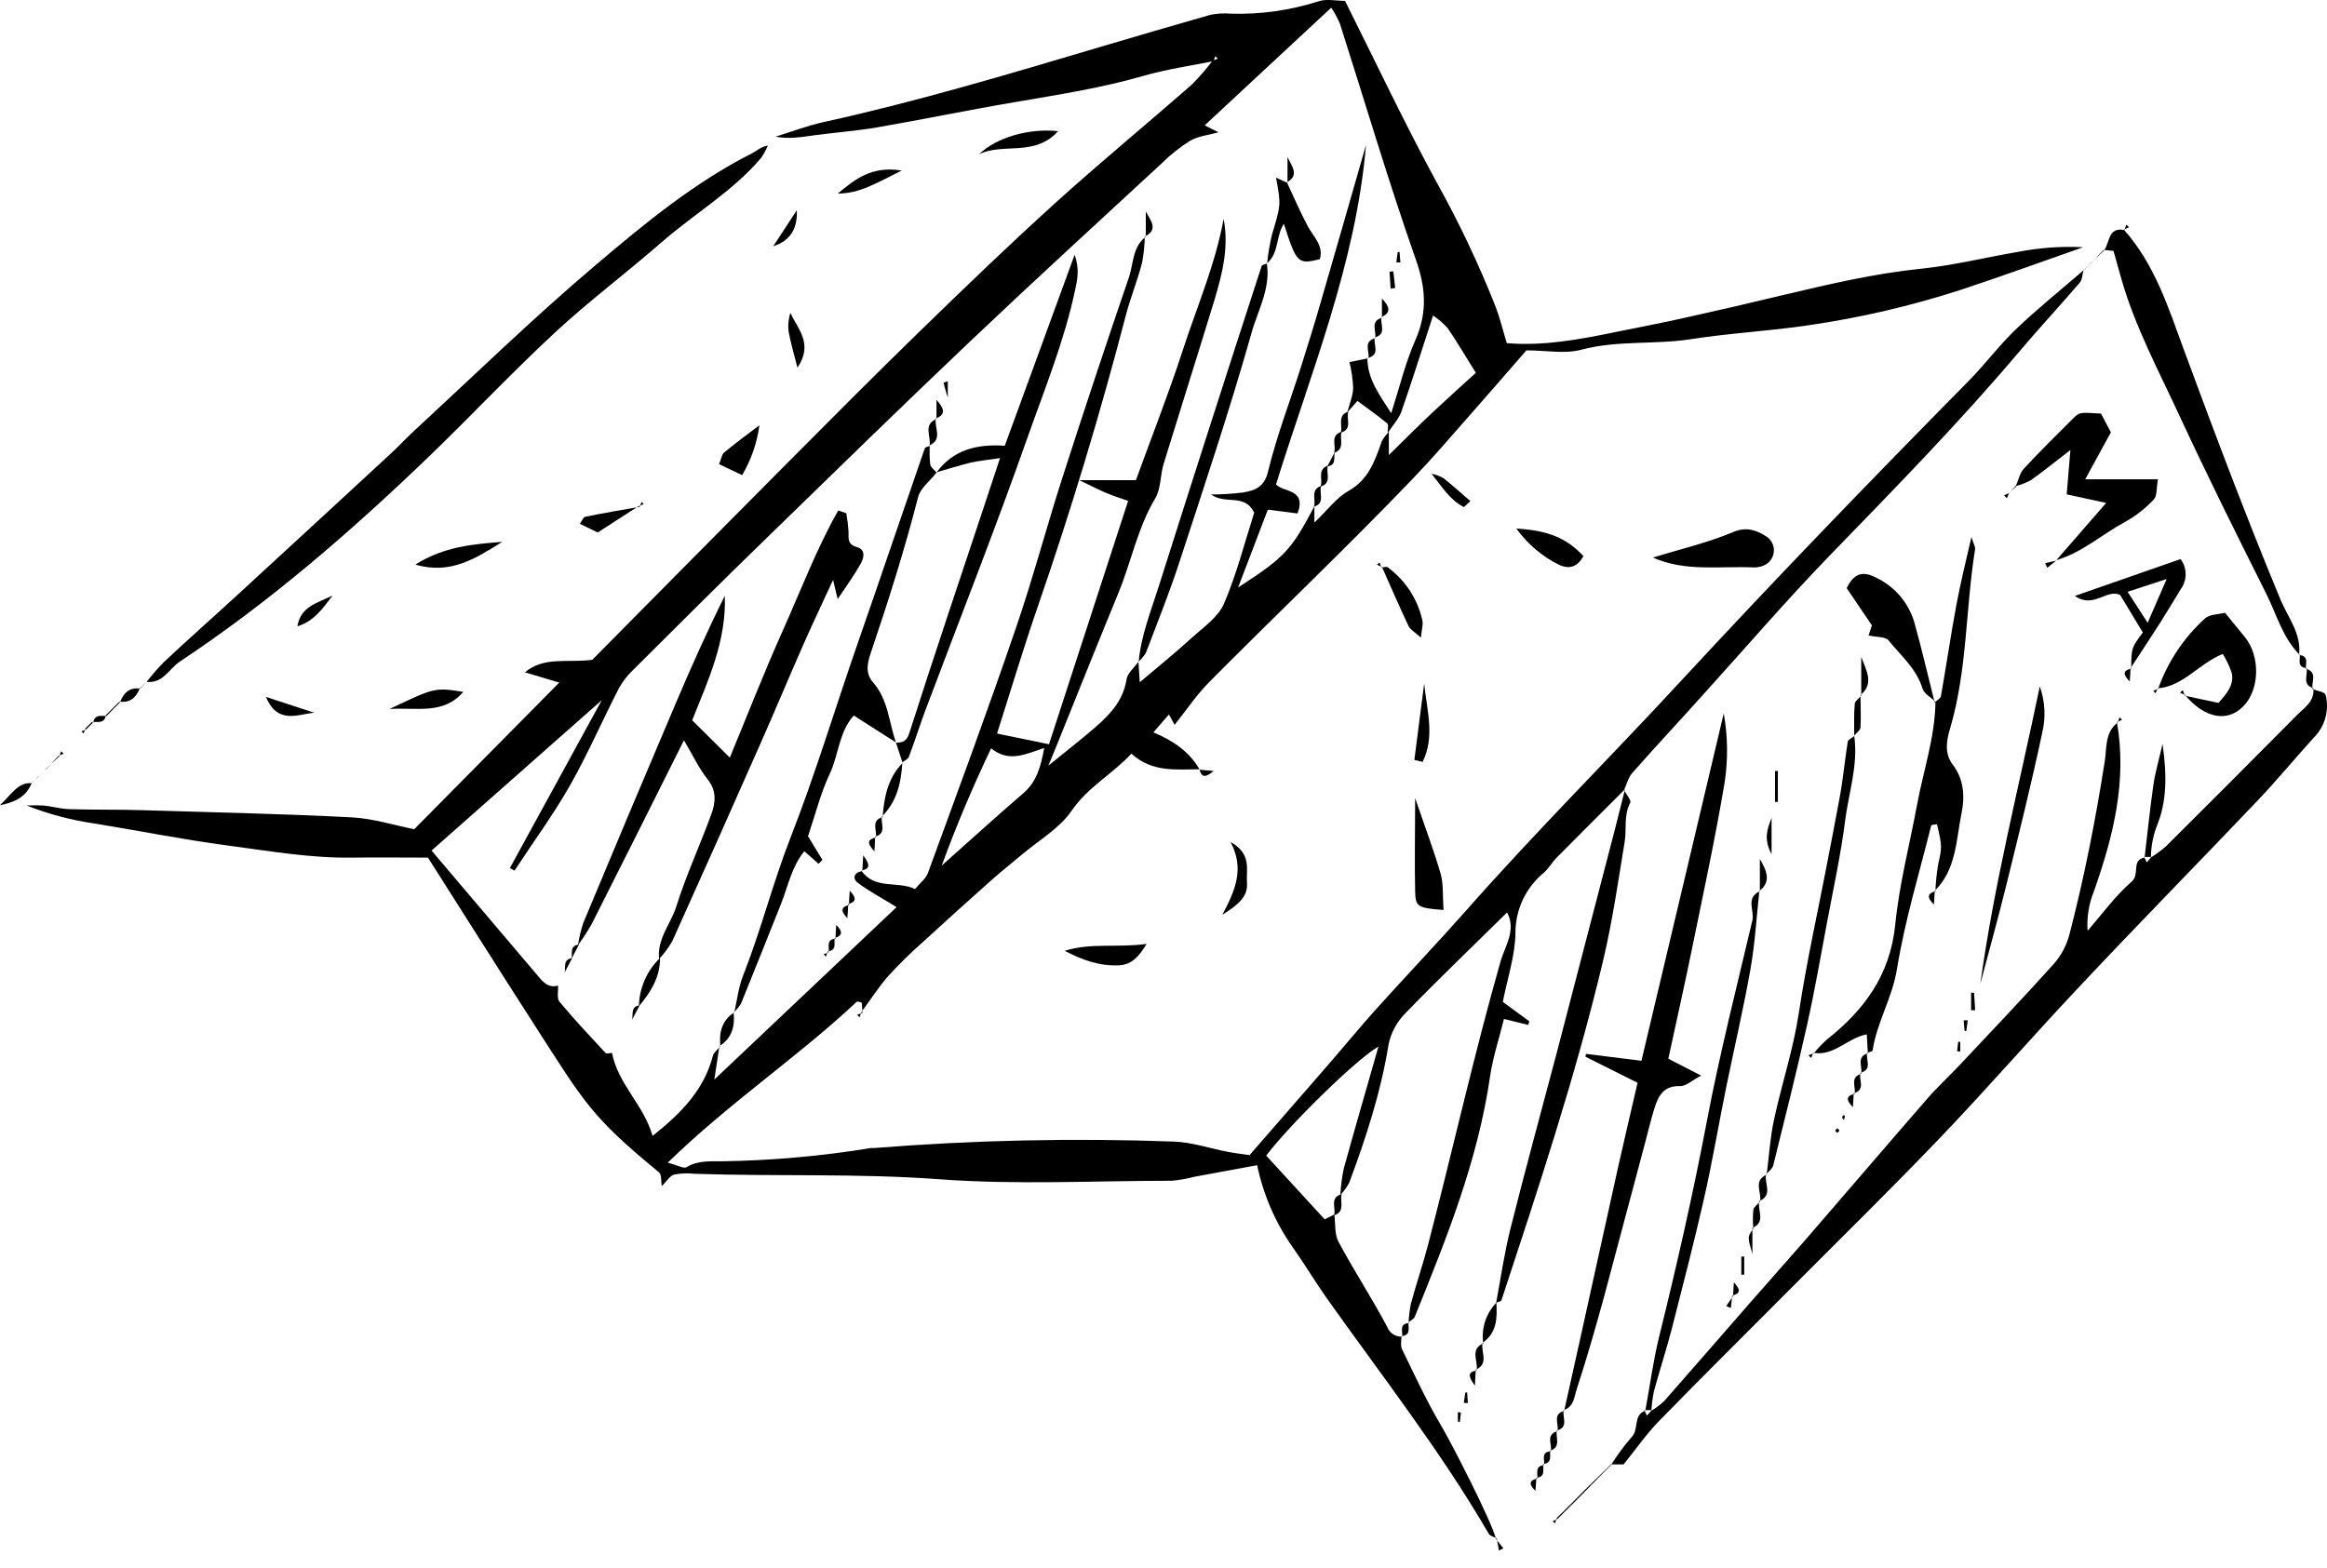 <?xml version="1.0" encoding="UTF-8"?> <svg xmlns="http://www.w3.org/2000/svg" width="92" height="62" viewBox="0 0 92 62" fill="none"> <path d="M55.408 52.837C55.408 53.019 55.361 53.216 55.432 53.358C55.922 54.365 56.391 55.387 56.961 56.35C57.359 57.017 58.934 60.071 59.149 60.865L59.178 60.838C59.069 60.778 58.914 60.747 58.861 60.656C56.961 57.389 54.637 54.416 52.457 51.342C52.003 50.701 51.6 50.022 51.146 49.379C50.442 48.391 49.95 47.267 49.702 46.079L47.219 46.537C46.926 46.615 46.627 46.668 46.324 46.694C43.258 46.694 40.179 46.861 37.129 46.634C33.895 46.395 30.669 46.528 27.442 46.418C27.178 46.387 26.91 46.398 26.649 46.451C26.48 46.501 26.359 46.716 26.164 46.907C26.129 46.714 26.164 46.449 26.053 46.36C23.373 44.156 23.12 43.626 21.147 40.558C19.727 38.354 18.331 36.133 16.92 33.915C15.893 33.915 14.915 33.902 13.947 33.915C12.273 33.942 10.638 33.652 8.984 33.434C7.209 33.198 5.461 32.845 3.698 32.56C2.792 32.427 1.905 32.19 1.053 31.855C1.275 31.843 1.498 31.843 1.72 31.855C2.063 31.889 2.402 31.988 2.743 31.999C3.676 32.028 4.609 32.01 5.543 32.037C8.325 32.119 11.11 32.181 13.89 32.322C14.745 32.365 15.591 32.637 16.377 32.792L22.11 26.993L20.752 26.588C21.515 25.947 22.416 26.224 23.417 26.092C25.883 23.6 28.443 21.008 31.013 18.425C32.8 16.629 34.584 14.832 36.4 13.067C38.146 11.368 39.902 9.677 41.707 8.041C43.471 6.444 45.309 4.931 47.099 3.364C47.403 3.062 47.685 2.739 47.943 2.397L48.144 2.319L48.052 2.224L47.969 2.421C47.035 2.603 46.086 2.746 45.174 3.01C43.533 3.482 41.867 3.739 40.194 4.027C38.352 4.337 36.522 4.718 34.681 5.037C33.862 5.177 33.029 5.238 32.205 5.349C31.704 5.416 31.206 5.509 30.66 5.405C31.292 5.21 31.914 4.971 32.557 4.829C36.247 4.018 39.864 2.937 43.482 1.861C44.941 1.429 46.399 1.001 47.857 0.585C48.118 0.533 48.385 0.517 48.65 0.54C49.832 0.577 51.012 0.411 52.138 0.049C52.451 -0.053 52.829 0.035 53.177 0.035C54.382 2.438 55.519 4.855 56.794 7.199C57.685 8.797 58.468 10.452 59.14 12.154C59.307 12.595 59.417 13.066 59.572 13.57C60.997 13.689 62.408 13.434 63.817 13.142C64.753 12.949 65.69 12.777 66.623 12.564C67.937 12.274 69.248 11.97 70.559 11.653C72.338 11.233 74.114 10.816 75.942 10.628C77.234 10.495 78.507 10.178 79.792 9.959C80.636 9.795 81.498 9.733 82.357 9.777C80.736 10.344 79.125 10.934 77.495 11.47C75.55 12.099 73.556 12.563 71.534 12.858C69.97 13.093 68.393 13.171 66.847 13.414C65.412 13.636 63.958 13.45 62.536 13.826C61.872 14.008 61.123 13.855 60.348 13.855C59.608 14.704 58.859 15.57 58.102 16.429C57.373 17.256 56.655 18.095 55.893 18.892C53.261 21.642 50.497 24.262 47.816 26.964C47.301 27.483 46.889 28.103 46.439 28.665L46.215 28.253L45.6 28.963C46.361 29.279 47.008 29.709 47.423 30.422C46.512 30.422 45.562 30.559 44.731 29.804C43.967 30.624 43.007 31.124 42.361 32.07C41.885 32.764 41.071 33.229 40.403 33.794C40.002 34.135 39.587 34.458 39.195 34.808C38.272 35.628 37.356 36.455 36.447 37.289C35.982 37.7 35.539 38.137 35.12 38.596C34.734 39.037 34.413 39.539 34.063 40.013L34.099 40.049L34.072 39.652C34.003 39.637 33.903 39.588 33.873 39.615C31.54 41.803 28.849 43.595 26.399 45.979C26.786 46.078 27.026 46.222 27.138 46.161C27.588 45.884 28.067 45.928 28.549 45.924C30.523 45.894 32.492 45.718 34.44 45.399C34.484 45.399 34.53 45.399 34.575 45.399C38.506 45.086 42.451 45 46.392 45.144C47.121 45.166 47.837 45.418 48.563 45.554C48.818 45.604 49.079 45.633 49.403 45.68C50.437 44.492 51.48 43.297 52.517 42.1C53.151 41.371 53.767 40.616 54.416 39.896C55.601 38.58 56.825 37.298 57.997 35.971C60.731 32.872 63.648 29.972 66.439 26.949C70.165 22.92 73.975 18.976 77.827 15.071C78.478 14.413 79.034 13.658 79.701 13.02C80.554 12.205 81.478 11.463 82.372 10.69C82.326 10.854 82.326 11.055 82.226 11.175C81.449 12.086 80.638 12.954 79.867 13.866C77.497 16.673 74.93 19.298 72.373 21.934C70.621 23.741 68.98 25.655 67.29 27.52C66.379 28.535 65.44 29.54 64.534 30.568C64.374 30.75 64.311 31.02 64.204 31.25L64.242 31.213C63.343 32.112 62.443 33.007 61.55 33.911C61.367 34.093 61.234 34.338 61.039 34.511C60.684 34.801 60.399 35.168 60.204 35.584C60.01 35.999 59.91 36.453 59.914 36.912C59.898 37.805 59.597 38.691 59.415 39.622L60.461 40.388C60.449 40.437 60.434 40.485 60.421 40.532L59.461 40.295C59.278 41.044 59.027 41.786 58.914 42.547C58.434 45.886 57.189 48.981 55.933 52.075C55.895 52.17 55.751 52.228 55.671 52.303L55.689 52.321C55.7 52.062 55.731 51.804 55.782 51.55C55.997 50.761 56.263 49.984 56.469 49.191C57.437 45.469 58.272 41.717 59.329 38.009C59.492 37.437 59.962 36.782 59.583 36.084C58.214 37.433 56.87 38.722 55.572 40.06C55.236 40.395 55.002 40.821 54.901 41.285C54.599 43.181 54.008 44.987 53.341 46.776C53.246 46.951 53.128 47.114 52.991 47.259C53.01 46.911 53.054 46.565 53.124 46.223C53.567 44.617 54.035 43.019 54.498 41.389C53.682 41.839 51.011 44.441 50.061 45.7L52.373 48.221L52.752 48.028C52.805 48.393 52.752 48.825 52.934 49.136C53.541 50.269 54.249 51.348 54.849 52.482C54.893 52.597 54.973 52.696 55.077 52.763C55.18 52.831 55.303 52.864 55.426 52.857L55.408 52.837ZM54.861 17.107C54.861 16.979 54.907 16.79 54.843 16.742C54.453 16.42 54.037 16.13 53.667 15.855C53.512 16.037 53.388 16.168 53.266 16.308C53.348 15.984 53.49 15.663 53.499 15.337C53.483 14.994 53.433 14.653 53.352 14.32L54.081 14.17L54.061 14.152C54.061 14.996 54.537 15.61 55.003 16.34C55.333 15.317 55.565 14.334 55.961 13.443C56.444 12.34 56.369 11.355 55.961 10.22C54.885 7.155 53.966 4.034 52.976 0.939C52.881 0.717 52.766 0.504 52.632 0.303L47.628 4.957L48.175 5.232C47.777 5.343 47.374 5.382 47.055 5.564C46.647 5.822 46.268 6.123 45.925 6.463C43.402 8.796 40.868 11.115 38.378 13.479C35.709 16.011 33.075 18.584 30.441 21.148C28.618 22.915 26.831 24.701 25.036 26.488C24.811 26.701 24.619 26.947 24.469 27.217C23.812 28.493 23.24 29.822 22.529 31.071C21.869 32.23 21.071 33.315 20.341 34.431L20.159 34.327C21.33 32.19 22.498 30.054 23.792 27.688L17.062 33.636L21.282 38.611C21.486 38.853 21.696 39.083 22.064 38.975C22.077 39.192 22.006 39.478 22.119 39.613C22.699 40.312 23.324 40.975 23.942 41.641C23.982 41.682 24.11 41.641 24.197 41.641C24.436 42.882 25.459 43.7 25.799 44.922C26.948 44.01 27.839 43.086 28.184 41.754C28.219 41.619 28.366 41.515 28.466 41.389L28.443 41.367C28.381 41.779 28.319 42.193 28.242 42.692L35.447 35.873C34.838 35.497 34.338 35.235 33.895 34.897C33.713 34.759 33.746 34.498 34.078 34.453L34.054 34.429C34.584 35.196 35.487 34.824 36.176 35.158C36.358 34.934 36.602 34.755 36.688 34.52C37.864 31.299 39.058 28.081 40.164 24.838C40.841 22.871 41.369 20.855 42.008 18.875C42.858 16.231 43.734 13.594 44.634 10.965C44.817 10.418 44.771 9.777 45.287 9.37L45.26 9.345C45.254 9.694 45.219 10.041 45.154 10.384C44.972 11.093 44.691 11.78 44.505 12.491C43.499 16.358 42.344 20.18 41.041 23.956C40.463 25.622 39.96 27.314 39.419 29.009L41.473 29.432L44.602 19.807C44.37 19.725 44.042 19.625 43.723 19.488C43.457 19.38 43.2 19.242 42.671 18.988H44.91C45.531 17.276 46.199 15.581 46.762 13.851C47.325 12.121 48.049 10.457 48.377 8.656C48.594 9.775 48.324 10.829 48.012 11.871C47.352 14.03 46.671 16.179 46.007 18.337C45.868 18.79 45.903 19.324 45.672 19.71C44.972 20.884 44.725 22.22 44.213 23.46C43.4 25.431 42.613 27.412 41.814 29.388C41.723 29.613 41.632 29.835 41.45 30.276C42.219 29.649 42.802 29.201 43.355 28.716C43.907 28.231 44.416 27.678 44.538 26.869C44.576 26.617 44.846 26.401 45.01 26.169C45.026 26.424 45.043 26.681 45.061 26.98C45.79 26.368 46.465 25.817 47.112 25.228C47.571 24.811 48.153 24.413 48.388 23.881C48.897 22.694 49.217 21.427 49.587 20.273C49.205 19.495 48.461 19.973 47.879 19.555C48.306 19.554 48.732 19.528 49.155 19.475C49.62 19.389 49.983 19.271 50.136 18.638C50.471 17.251 50.991 15.904 51.425 14.544C51.7 13.676 51.972 12.805 52.222 11.93C52.821 9.864 53.416 7.798 54.006 5.732C53.611 10.411 51.831 14.717 50.448 19.156C50.719 19.475 51.669 19.318 51.299 20.305L50.125 20.155L48.949 23.234C50.801 22.031 51.046 21.765 51.965 20.022V20.667C52.489 20.166 52.838 19.681 53.31 19.417C54.116 18.965 54.358 18.217 54.632 17.448C54.705 17.313 54.799 17.191 54.909 17.083V17.995C55.59 17.326 56.15 16.764 56.732 16.221C57.313 15.678 57.871 15.178 58.349 14.744C57.929 14.074 57.601 13.51 57.233 12.973C57.062 12.784 56.868 12.618 56.657 12.477C56.218 13.82 55.831 15.06 55.403 16.285C55.291 16.58 55.053 16.835 54.874 17.111L54.861 17.107ZM39.184 29.594C38.478 31.076 37.846 32.557 37.231 34.23C38.405 33.185 39.419 32.263 40.454 31.372C40.983 30.918 41.142 30.345 41.284 29.58C40.525 29.826 39.9 30.167 39.184 29.594Z" fill="black"></path> <path d="M83.694 28.552C84.103 30.883 83.549 33.082 82.783 35.253C82.583 35.746 82.498 36.279 82.535 36.81C83.107 36.151 83.629 35.428 84.278 34.864C84.617 34.573 84.245 34.006 84.793 33.915L84.768 33.889L84.877 34.104L85.06 33.884L85.025 33.918C85.24 33.785 85.443 33.634 85.634 33.468C87.365 31.747 89.088 30.02 90.806 28.285C91.103 27.985 91.519 27.738 91.46 27.215L91.425 27.25C91.608 27.323 91.918 27.365 91.945 27.478C92.021 27.777 92.018 28.092 91.935 28.389C91.852 28.687 91.693 28.958 91.473 29.175C90.733 29.992 90.031 30.843 89.273 31.642C86.925 34.11 84.533 36.544 82.205 39.023C80.36 40.98 78.595 43.015 76.736 44.96C74.805 46.98 72.808 48.934 70.837 50.916C69.085 52.677 67.32 54.425 65.585 56.202C65.102 56.698 64.704 57.274 64.189 57.912H63.684L63.698 57.925C63.94 57.54 64.21 57.175 64.508 56.831C64.808 56.529 64.555 55.976 65.038 55.792L65.007 55.763C65.042 55.836 65.078 55.907 65.113 55.98L65.311 55.761L65.277 55.796C65.461 55.687 65.632 55.558 65.789 55.413C66.925 54.124 68.05 52.822 69.18 51.53C69.909 50.699 70.638 49.878 71.367 49.044C72.981 47.179 74.583 45.303 76.202 43.442C76.608 42.973 77.07 42.552 77.496 42.098C78.738 40.776 79.99 39.464 81.202 38.115C81.489 37.787 81.697 37.398 81.811 36.977C82.402 34.706 82.854 32.407 83.217 30.085C83.293 29.591 83.217 28.962 83.718 28.577L83.694 28.552Z" fill="black"></path> <path d="M5.797 26.965C6.007 26.695 6.232 26.436 6.471 26.191C7.441 25.279 8.431 24.406 9.406 23.509C11.423 21.655 13.437 19.798 15.45 17.938C15.776 17.637 16.077 17.309 16.403 17.008C18.773 14.821 21.092 12.562 23.553 10.479C25.487 8.838 27.456 7.212 29.751 6.052C29.933 5.961 30.075 5.801 30.36 5.757C30.284 5.933 30.191 6.101 30.081 6.258C28.952 7.58 27.443 8.457 26.148 9.587C24.758 10.801 23.274 11.911 21.923 13.167C20.198 14.768 18.587 16.491 16.89 18.12C13.838 21.052 10.644 23.819 7.109 26.163C6.688 26.444 6.44 27.038 5.801 26.964L5.797 26.965Z" fill="black"></path> <path d="M61.841 55.792C62.058 54.82 62.275 53.848 62.49 52.875C62.986 50.63 63.482 48.381 63.979 46.13C64.223 45.037 64.484 43.943 64.743 42.82L62.681 41.788L62.709 41.677L64.896 41.949C65.99 37.356 67.051 32.848 68.15 28.211C68.311 29.109 68.323 30.028 68.187 30.931C67.822 33.118 67.352 35.278 66.91 37.446C66.615 38.892 66.291 40.33 65.959 41.868L67.257 42.537C66.892 42.72 66.655 42.959 66.424 42.951C65.788 42.929 65.571 43.316 65.418 43.803C65.275 44.256 65.166 44.714 65.044 45.181C64.497 47.233 63.95 49.288 63.403 51.337C63.071 52.547 62.723 53.752 62.335 54.944C62.24 55.234 62.225 55.635 61.826 55.759L61.841 55.792Z" fill="black"></path> <path d="M71.713 41.65C71.868 41.459 72.038 41.281 72.22 41.115C73.709 39.943 74.734 38.547 74.931 36.558C75.089 34.97 75.498 33.408 75.791 31.835C76.043 30.473 76.504 29.151 76.52 27.748L76.488 27.78C76.573 27.697 76.721 27.622 76.737 27.525C76.949 26.324 77.126 25.117 77.348 23.919C77.505 23.074 77.713 22.237 77.942 21.236C78.026 21.509 78.103 21.628 78.086 21.73C77.705 24.089 77.784 26.512 77.089 28.84C76.965 29.257 76.858 29.793 77.208 30.245C77.645 30.81 77.685 31.509 77.554 32.145C77.335 33.211 77.352 34.378 76.491 35.229L76.517 35.253C76.531 34.905 76.566 34.558 76.621 34.214C76.778 33.495 76.792 33.499 76.581 32.595C76.502 32.611 76.36 32.613 76.351 32.648C75.879 34.536 75.31 36.407 74.998 38.321C74.816 39.458 74.203 40.428 74.034 41.544C74.034 41.584 73.895 41.604 73.822 41.633L73.848 41.657L73.804 40.904C73.035 41.048 72.514 41.779 71.69 41.633L71.713 41.65Z" fill="black"></path> <path d="M83.187 9.897C83.421 9.598 83.328 8.973 83.986 9.097L83.967 9.081C85.187 10.444 85.728 12.163 86.337 13.82C87.562 17.142 88.809 20.452 90.165 23.721C90.457 24.421 90.999 25.066 90.895 25.908L90.913 25.89C90.231 25.201 90.001 24.268 89.577 23.436C88.408 21.105 87.247 18.771 86.151 16.405C85.335 14.641 84.41 12.918 83.871 11.033C83.765 10.668 83.663 10.293 83.559 9.921L83.156 9.881L83.187 9.897Z" fill="black"></path> <path d="M64.213 31.251C64.3 31.421 64.504 31.651 64.453 31.745C64.187 32.245 64.317 32.777 64.233 33.286C63.974 34.868 63.744 36.459 63.372 38.025C62.291 42.563 60.82 46.989 59.362 51.417C59.346 51.47 59.225 51.486 59.152 51.519C59.334 50.54 59.477 49.547 59.719 48.582C60.299 46.269 60.93 43.97 61.542 41.655C62.309 38.72 63.073 35.783 63.835 32.844C63.976 32.298 64.111 31.751 64.249 31.204L64.213 31.251Z" fill="black"></path> <path d="M79.698 19.218C79.802 18.986 79.853 18.707 80.017 18.531C80.65 17.849 81.312 17.194 81.973 16.538C82.219 16.294 82.23 16.305 83.067 16.356C83.186 16.58 83.306 16.81 83.455 17.098C83.14 17.677 82.812 18.276 82.44 18.955H85.317C85.253 19.302 85.287 19.612 85.151 19.754C84.821 20.105 84.439 20.403 84.019 20.638C83.107 21.127 82.322 21.852 81.302 22.149L83.269 19.889L81.709 19.55C81.758 18.955 81.798 18.456 81.855 17.796C81.237 18.272 80.776 18.645 80.294 18.988C80.109 19.089 79.913 19.166 79.709 19.22L79.698 19.218Z" fill="black"></path> <path d="M69.558 35.227C69.445 36.265 69.386 37.313 69.204 38.339C68.925 39.914 68.557 41.475 68.238 43.042C67.944 44.486 67.7 45.943 67.374 47.379C66.982 49.107 66.537 50.825 66.098 52.54C65.882 53.375 65.613 54.195 65.388 55.026C65.337 55.282 65.303 55.54 65.286 55.8L65.321 55.765H65.017L65.048 55.794C65.23 54.817 65.358 53.829 65.594 52.866C66.293 50.048 66.934 47.215 67.478 44.364C67.984 41.69 68.659 39.048 69.282 36.396C69.372 36.013 69.002 35.501 69.579 35.245L69.558 35.227Z" fill="black"></path> <path d="M86.369 27.511L87.707 27.797C88.052 27.416 88.338 27.068 88.232 26.606C88.143 26.345 88.024 26.094 87.879 25.859C86.905 26.262 86.318 27.144 85.303 27.221L85.323 27.243C85.699 26.181 86.33 25.229 87.162 24.47C87.344 24.288 87.709 24.3 87.966 24.233C88.269 24.598 88.513 24.895 88.754 25.194C89.37 25.956 89.341 27.265 88.695 27.928C88.05 28.592 87.146 28.387 86.391 27.491L86.369 27.511Z" fill="black"></path> <path d="M69.847 46.453C69.941 45.724 69.985 44.978 70.14 44.266C70.441 42.871 70.898 41.504 71.112 40.098C71.274 39.021 71.476 37.956 71.688 36.892C72.052 35.107 72.402 33.321 72.734 31.532C72.869 30.803 72.935 30.063 73.053 29.33C73.068 29.246 73.221 29.182 73.308 29.11V29.1C73.474 30.258 73.084 31.361 72.944 32.486C72.774 33.82 72.484 35.138 72.237 36.46C71.98 37.823 71.744 39.194 71.442 40.543C71.028 42.399 70.563 44.244 70.106 46.089C70.073 46.22 69.923 46.322 69.832 46.437L69.847 46.453Z" fill="black"></path> <path d="M76.523 27.749C76.34 27.578 76.07 27.434 76.007 27.228C75.768 26.437 75.148 25.926 74.665 25.323C74.548 25.175 74.211 25.204 73.876 25.13L74.007 24.729L73.01 23.258C73.296 22.681 73.63 22.574 74.127 22.822C74.507 22.994 74.845 23.247 75.116 23.564C75.388 23.881 75.586 24.254 75.697 24.656C75.985 25.691 76.227 26.739 76.49 27.782L76.523 27.749Z" fill="black"></path> <path d="M78.295 38.902C78.831 34.998 79.81 31.164 80.645 27.146C80.856 27.739 80.888 28.38 80.738 28.991C80.318 30.976 79.826 32.945 79.343 34.916C79.015 36.25 78.647 37.573 78.295 38.902Z" fill="black"></path> <path d="M84.258 26.442C84.269 25.615 84.269 25.615 84.719 25.013L83.824 23.531C83.308 23.265 82.765 24.089 82.032 23.567L86.21 22.109C86.337 22.276 86.407 22.479 86.411 22.689C86.415 22.898 86.352 23.104 86.232 23.276C85.964 23.724 85.685 24.173 85.412 24.614C85.024 25.221 84.626 25.823 84.233 26.426L84.258 26.442ZM84.118 23.403L84.909 24.628L85.662 22.897L84.118 23.403Z" fill="black"></path> <path d="M65.347 22.047C66.406 21.723 67.498 21.471 68.515 21.043C69.062 20.813 69.438 20.971 69.828 21.21C69.93 21.275 70.013 21.367 70.067 21.476C70.12 21.585 70.142 21.707 70.129 21.828C70.117 21.949 70.071 22.064 69.997 22.16C69.923 22.256 69.823 22.329 69.709 22.372C69.589 22.42 69.46 22.443 69.33 22.439C67.988 22.379 66.625 22.621 65.347 22.047Z" fill="black"></path> <path d="M57.072 35.986C56.058 35.909 55.961 35.862 55.949 35.256C55.923 34.124 55.949 32.99 55.949 31.561C56.362 32.772 56.702 33.667 56.966 34.586C57.072 34.994 57.033 35.444 57.072 35.986Z" fill="black"></path> <path d="M62.604 21.994C62.376 22.39 62.08 22.541 61.627 22.331C60.961 21.998 60.386 21.507 59.951 20.902C61.224 20.977 61.944 21.285 62.604 21.994Z" fill="black"></path> <path d="M45.333 37.327C45.007 37.863 44.726 38.153 44.228 38.175C43.456 38.208 42.77 37.954 42.094 37.601C43.14 37.271 44.192 37.489 45.333 37.327Z" fill="black"></path> <path d="M16.422 22.326C17.561 21.61 18.71 21.518 19.858 21.429C18.839 22.055 17.837 22.744 16.422 22.326Z" fill="black"></path> <path d="M54.616 22.439C54.704 22.439 54.819 22.397 54.87 22.439C55.566 22.951 56.052 23.699 56.237 24.543C56.27 24.698 56.211 24.871 56.175 25.216C55.931 24.991 55.754 24.898 55.686 24.754C55.322 23.983 54.983 23.199 54.636 22.419L54.616 22.439Z" fill="black"></path> <path d="M41.834 5.188C40.894 6.218 39.665 5.631 38.708 6.1C39.393 5.434 40.69 5.061 41.834 5.188Z" fill="black"></path> <path d="M29.341 18.79L28.429 18.356C28.521 18.137 28.535 17.991 28.612 17.911C29.044 17.546 29.492 17.22 30.024 16.817C29.93 17.514 29.698 18.184 29.341 18.79V18.79Z" fill="black"></path> <path d="M84.789 33.915C84.9 32.963 84.999 32.01 85.133 31.062C85.197 30.601 85.329 30.15 85.498 29.421C85.68 30.697 85.662 31.703 85.279 32.648C85.122 33.055 85.04 33.487 85.037 33.924L85.071 33.889H84.771L84.789 33.915Z" fill="black"></path> <path d="M18.317 27.361C17.529 28.273 16.494 27.968 15.4 28.038C17.194 27.185 17.194 27.185 18.317 27.361Z" fill="black"></path> <path d="M55.918 30.054L56.306 27.029C56.408 28.07 56.744 29.128 56.244 30.129L55.918 30.054Z" fill="black"></path> <path d="M33.122 7.655C33.784 7.108 34.446 6.549 35.651 6.744C34.688 7.218 33.992 7.657 33.122 7.655Z" fill="black"></path> <path d="M25.256 20.009L23.632 21.057L22.925 20.716C23 20.616 23.056 20.45 23.144 20.434C23.857 20.288 24.575 20.169 25.291 20.042L25.256 20.009Z" fill="black"></path> <path d="M48.328 36.175C48.875 35.143 49.192 34.325 48.651 33.299C49.504 33.769 49.26 34.392 49.3 34.914C49.34 35.435 49.001 35.751 48.328 36.175Z" fill="black"></path> <path d="M31.528 14.54C31.38 13.953 31.256 13.549 31.183 13.133C31.146 12.878 31.169 12.619 31.249 12.374C31.537 13.009 32.169 13.59 31.528 14.54Z" fill="black"></path> <path d="M11.758 24.767C11.884 23.969 12.58 23.838 13.15 23.55C12.771 24.047 12.421 24.567 11.758 24.767Z" fill="black"></path> <path d="M57.876 20.053C57.329 19.779 57.006 19.244 56.599 18.735C56.762 18.768 56.919 18.826 57.064 18.906C57.429 19.194 57.779 19.511 58.133 19.818L57.876 20.053Z" fill="black"></path> <path d="M10.514 27.56L12.417 28.183C11.735 28.264 10.966 28.641 10.514 27.56Z" fill="black"></path> <path d="M31.503 8.313C31.537 9.057 31.231 9.525 30.569 9.74L31.503 8.313Z" fill="black"></path> <path d="M59.161 51.512C59.194 52.115 59.188 52.706 58.614 53.102L58.64 53.125C58.599 52.835 58.624 52.539 58.714 52.259C58.805 51.98 58.958 51.725 59.161 51.514V51.512Z" fill="black"></path> <path d="M73.586 27.511V25.974C73.768 26.49 74.12 27.024 73.557 27.485L73.586 27.511Z" fill="black"></path> <path d="M73.308 29.104C73.308 28.685 73.293 28.264 73.328 27.846C73.328 27.728 73.496 27.622 73.585 27.511L73.556 27.485C73.556 27.91 73.582 28.336 73.556 28.761C73.556 28.88 73.39 28.987 73.301 29.098L73.308 29.104Z" fill="black"></path> <path d="M1.256 30.963C1.074 31.401 0.766 31.692 0 31.842C0.512 31.346 0.729 30.93 1.263 30.972L1.256 30.963Z" fill="black"></path> <path d="M70.29 30.489V31.711H70.177V30.489H70.29Z" fill="black"></path> <path d="M70.041 32.343V33.778C69.706 33.162 69.886 32.753 70.041 32.343Z" fill="black"></path> <path d="M69.578 35.247V33.971C69.835 34.414 70.05 34.859 69.556 35.234L69.578 35.247Z" fill="black"></path> <path d="M4.742 27.777C4.886 27.412 5.107 27.175 5.535 27.23L5.524 27.221C5.384 27.585 5.14 27.806 4.717 27.746L4.742 27.777Z" fill="black"></path> <path d="M69.823 46.431C69.739 46.796 70.116 47.261 69.553 47.496L69.584 47.523C69.664 47.158 69.294 46.696 69.847 46.453L69.823 46.431Z" fill="black"></path> <path d="M69.553 47.496C69.469 47.86 69.834 48.322 69.283 48.56L69.318 48.592C69.298 48.344 69.298 48.095 69.318 47.848C69.338 47.729 69.486 47.631 69.577 47.523L69.553 47.496Z" fill="black"></path> <path d="M58.615 53.101C58.535 53.466 58.887 53.925 58.346 54.166L58.378 54.195C58.453 53.831 58.099 53.369 58.641 53.125L58.615 53.101Z" fill="black"></path> <path d="M91.465 27.215C90.999 27.077 91.25 26.696 91.195 26.417L91.166 26.446C91.647 26.585 91.368 26.973 91.43 27.25L91.465 27.215Z" fill="black"></path> <path d="M78.047 39.26C78.06 39.489 78.074 39.719 78.089 39.949H77.929V39.256L78.047 39.26Z" fill="black"></path> <path d="M73.821 41.628C73.749 41.899 74.053 42.298 73.55 42.422L73.584 42.455C73.641 42.176 73.382 41.795 73.847 41.651L73.821 41.628Z" fill="black"></path> <path d="M73.553 42.432C73.482 42.705 73.774 43.099 73.287 43.234L73.322 43.265C73.389 42.991 73.116 42.603 73.588 42.465L73.553 42.432Z" fill="black"></path> <path d="M69.283 48.56V49.589C69.084 48.912 69.084 48.912 69.317 48.592L69.283 48.56Z" fill="black"></path> <path d="M68.959 49.693V50.407H68.844V49.693H68.959Z" fill="black"></path> <path d="M61.821 55.772C61.762 56.049 62.034 56.438 61.551 56.571L61.578 56.594C61.64 56.319 61.365 55.933 61.841 55.792L61.821 55.772Z" fill="black"></path> <path d="M61.313 57.398C61.373 57.121 61.094 56.733 61.578 56.594L61.55 56.571C61.494 56.848 61.733 57.227 61.282 57.371L61.313 57.398Z" fill="black"></path> <path d="M59.148 60.865L59.436 61.23L59.264 61.319L59.177 60.846L59.148 60.865Z" fill="black"></path> <path d="M81.306 22.158L80.941 22.453L80.857 22.271L81.311 22.166L81.306 22.158Z" fill="black"></path> <path d="M91.196 26.417C90.811 26.393 90.945 26.102 90.924 25.888L90.906 25.906C91.291 25.941 91.15 26.233 91.167 26.453L91.196 26.417Z" fill="black"></path> <path d="M84.232 26.419C84.232 26.572 84.214 26.725 84.201 26.951C83.915 26.661 83.937 26.514 84.258 26.442L84.232 26.419Z" fill="black"></path> <path d="M4.183 28.285C4.129 28.626 3.866 28.541 3.649 28.548L3.684 28.581C3.739 28.245 3.992 28.313 4.216 28.315L4.183 28.285Z" fill="black"></path> <path d="M47.418 30.439L47.983 30.488C47.66 30.761 47.505 30.754 47.425 30.429L47.418 30.439Z" fill="black"></path> <path d="M76.493 35.224C76.482 35.382 76.473 35.539 76.459 35.77C76.156 35.472 76.22 35.328 76.519 35.245L76.493 35.224Z" fill="black"></path> <path d="M77.797 40.348C77.779 40.489 77.761 40.629 77.741 40.769C77.718 40.772 77.695 40.772 77.671 40.769C77.657 40.629 77.646 40.49 77.635 40.35L77.797 40.348Z" fill="black"></path> <path d="M77.376 41.57C77.391 41.442 77.407 41.314 77.422 41.187C77.449 41.198 77.502 41.209 77.502 41.221C77.502 41.34 77.502 41.458 77.502 41.586L77.376 41.57Z" fill="black"></path> <path d="M73.287 43.225C73.287 43.387 73.268 43.549 73.256 43.786C72.962 43.483 73.004 43.334 73.321 43.256L73.287 43.225Z" fill="black"></path> <path d="M68.52 51.26C68.52 51.1 68.538 50.939 68.551 50.713C68.835 51.014 68.799 51.162 68.483 51.236L68.52 51.26Z" fill="black"></path> <path d="M68.484 51.227C68.466 51.393 68.448 51.559 68.431 51.725L68.249 51.651L68.511 51.26L68.484 51.227Z" fill="black"></path> <path d="M55.685 52.305C55.674 52.522 55.787 52.803 55.415 52.837L55.439 52.859C55.461 52.648 55.307 52.35 55.703 52.323L55.685 52.305Z" fill="black"></path> <path d="M58.345 54.166L58.311 54.799C58.056 54.443 58.006 54.267 58.378 54.195L58.345 54.166Z" fill="black"></path> <path d="M57.873 55.477C57.893 55.34 57.911 55.203 57.933 55.068C57.957 55.065 57.982 55.065 58.006 55.068C58.017 55.207 58.024 55.347 58.032 55.486L57.873 55.477Z" fill="black"></path> <path d="M57.76 55.86L57.716 56.239C57.689 56.239 57.64 56.221 57.638 56.21C57.638 56.091 57.638 55.971 57.638 55.845L57.76 55.86Z" fill="black"></path> <path d="M61.048 57.927C61.077 57.719 60.915 57.416 61.314 57.393L61.283 57.365C61.27 57.581 61.37 57.854 61.015 57.896L61.048 57.927Z" fill="black"></path> <path d="M60.782 58.474C60.8 58.258 60.676 57.974 61.048 57.939L61.015 57.908C60.995 58.122 61.11 58.403 60.745 58.439L60.782 58.474Z" fill="black"></path> <path d="M60.744 58.432C60.733 58.587 60.72 58.74 60.704 58.959C60.405 58.665 60.494 58.537 60.781 58.466L60.744 58.432Z" fill="black"></path> <path d="M83.986 9.097L84.068 8.885L84.172 8.986L83.968 9.08L83.986 9.097Z" fill="black"></path> <path d="M82.914 10.165L83.188 9.903L83.168 9.885L82.905 10.156L82.914 10.165Z" fill="black"></path> <path d="M82.642 10.42L82.913 10.16H82.904L82.643 10.431L82.642 10.42Z" fill="black"></path> <path d="M82.372 10.684L82.642 10.42C82.552 10.509 82.46 10.602 82.377 10.69L82.372 10.684Z" fill="black"></path> <path d="M79.718 19.236L79.436 19.49H79.447L79.698 19.209L79.718 19.236Z" fill="black"></path> <path d="M79.436 19.49L79.343 19.703L79.23 19.586L79.446 19.499L79.436 19.49Z" fill="black"></path> <path d="M25.291 20.046L25.363 19.852L25.452 19.933L25.257 20.013L25.291 20.046Z" fill="black"></path> <path d="M54.635 22.419L54.437 22.332L54.54 22.241C54.566 22.306 54.592 22.372 54.615 22.439L54.635 22.419Z" fill="black"></path> <path d="M5.796 26.964L5.524 27.228L5.535 27.237L5.798 26.965L5.796 26.964Z" fill="black"></path> <path d="M85.305 27.221L85.218 27.416L85.13 27.316L85.325 27.243L85.305 27.221Z" fill="black"></path> <path d="M86.399 27.483L86.188 27.398L86.297 27.292C86.323 27.365 86.35 27.436 86.377 27.507L86.399 27.483Z" fill="black"></path> <path d="M4.715 27.753L4.447 28.017L4.476 28.045L4.741 27.777L4.715 27.753Z" fill="black"></path> <path d="M4.448 28.018L4.178 28.285L4.211 28.315L4.477 28.045L4.448 28.018Z" fill="black"></path> <path d="M83.725 28.577C83.749 28.506 83.775 28.435 83.8 28.364L83.895 28.468L83.694 28.548L83.725 28.577Z" fill="black"></path> <path d="M3.636 28.548L3.37 28.814L3.405 28.847L3.671 28.581L3.636 28.548Z" fill="black"></path> <path d="M3.378 28.814L3.302 29.009L3.22 28.921L3.413 28.846L3.378 28.814Z" fill="black"></path> <path d="M2.341 29.913C2.367 29.846 2.39 29.778 2.416 29.713L2.518 29.806L2.316 29.888L2.341 29.913Z" fill="black"></path> <path d="M2.064 30.17L2.341 29.913L2.316 29.888C2.23 29.979 2.144 30.07 2.057 30.163L2.064 30.17Z" fill="black"></path> <path d="M1.794 30.433L2.064 30.17L1.801 30.442L1.794 30.433Z" fill="black"></path> <path d="M1.526 30.699L1.793 30.433L1.527 30.701L1.526 30.699Z" fill="black"></path> <path d="M1.528 30.703L1.256 30.963V30.973L1.518 30.699L1.528 30.703Z" fill="black"></path> <path d="M34.062 40.02L33.982 40.231L33.889 40.131L34.098 40.056L34.062 40.02Z" fill="black"></path> <path d="M71.692 41.629L71.607 41.835L71.499 41.733L71.714 41.649L71.692 41.629Z" fill="black"></path> <path d="M72.867 44.111H72.945L72.903 44.293C72.879 44.26 72.843 44.233 72.834 44.196C72.825 44.16 72.856 44.138 72.867 44.111Z" fill="black"></path> <path d="M72.631 44.801C72.605 44.77 72.56 44.736 72.562 44.705C72.563 44.674 72.615 44.647 72.644 44.619C72.671 44.652 72.722 44.685 72.72 44.716C72.718 44.747 72.662 44.77 72.631 44.801Z" fill="black"></path> <path d="M63.69 57.91L63.422 58.175L63.438 58.191L63.704 57.923L63.69 57.91Z" fill="black"></path> <path d="M63.176 58.461L63.439 58.191L63.422 58.175L63.152 58.439L63.176 58.461Z" fill="black"></path> <path d="M62.912 58.729L63.176 58.461L63.153 58.439L62.883 58.703L62.912 58.729Z" fill="black"></path> <path d="M62.882 58.703L62.612 58.968L62.647 58.999L62.911 58.729L62.882 58.703Z" fill="black"></path> <path d="M62.613 58.968L62.349 59.236L62.382 59.267L62.648 58.999L62.613 58.968Z" fill="black"></path> <path d="M62.116 59.533L62.382 59.267L62.349 59.236L62.083 59.502L62.116 59.533Z" fill="black"></path> <path d="M61.848 59.799L62.116 59.533L62.083 59.502L61.815 59.768L61.848 59.799Z" fill="black"></path> <path d="M61.582 60.065L61.849 59.799L61.816 59.768L61.546 60.032L61.582 60.065Z" fill="black"></path> <path d="M61.545 60.032C61.523 60.102 61.501 60.171 61.481 60.24L61.383 60.162L61.581 60.065L61.545 60.032Z" fill="black"></path> <path d="M26.059 37.925C25.968 37.13 26.522 36.536 26.741 35.84C27.127 34.604 27.68 33.42 28.124 32.194C28.288 31.742 28.343 31.282 27.982 30.826C27.621 30.371 27.397 29.873 27.041 29.275C25.793 31.769 24.602 34.155 23.395 36.538C23.229 36.83 23.046 37.112 22.849 37.384C22.894 37.085 22.964 36.791 23.058 36.505C24.261 33.614 25.477 30.727 26.704 27.844C27.315 26.402 27.953 24.975 28.655 23.562C28.726 25.336 27.995 26.911 27.366 28.484L28.854 29.96C29.559 28.258 30.215 26.575 30.952 24.929C31.663 23.341 32.284 21.699 33.139 20.189L33.46 20.297C33.502 20.538 33.531 20.782 33.548 21.026C33.548 21.292 33.502 21.531 33.872 21.633C34.242 21.735 34.151 22.073 34.031 22.288C33.761 22.769 33.433 23.217 33.119 23.689C33.068 23.483 33.015 23.278 32.937 22.931C32.507 23.865 32.115 24.687 31.748 25.52C31.187 26.796 30.655 28.072 30.091 29.348C28.931 31.978 27.759 34.604 26.577 37.225C26.43 37.476 26.256 37.711 26.059 37.925V37.925Z" fill="black"></path> <path d="M35.42 29.359L33.754 28.296C33.171 28.934 33.16 29.848 32.803 30.606C32.445 31.364 32.23 32.227 31.946 33.069L32.514 34.004L32.363 34.159L31.8 33.663C31.302 34.272 31.158 35.03 30.888 35.721C30.358 37.043 29.837 38.366 29.299 39.684C29.221 39.814 29.124 39.931 29.011 40.031L29.029 40.047C29.144 39.546 29.198 39.019 29.394 38.543C30.09 36.771 30.557 34.912 31.244 33.151C32.237 30.615 33.014 28.014 33.907 25.449C34.8 22.884 35.672 20.301 36.562 17.729C36.58 17.679 36.7 17.663 36.773 17.632L36.76 17.621C36.745 17.869 36.751 18.118 36.777 18.365C36.798 18.489 36.948 18.589 37.039 18.698L37.028 18.688C36.778 19.008 36.396 19.295 36.299 19.655C35.772 21.71 35.136 23.726 34.456 25.733C34.319 26.131 34.168 26.588 34.513 26.98C35.118 27.666 35.145 28.566 35.424 29.374L35.42 29.359Z" fill="black"></path> <path d="M35.686 30.172C35.599 29.902 35.504 29.625 35.42 29.359L35.407 29.374C35.672 29.357 35.843 29.343 35.954 28.98C36.902 26.01 37.899 23.053 38.882 20.095C39.082 19.493 39.281 18.89 39.538 18.115C39.022 18.194 38.689 18.224 38.368 18.297C37.908 18.409 37.456 18.553 37.006 18.684L37.017 18.695C37.666 17.807 38.59 17.548 39.724 17.628C40.636 15.125 41.547 12.664 42.486 10.074C42.688 10.643 42.597 11.047 42.502 11.487C42.074 13.492 41.306 15.371 40.63 17.284C39.354 20.915 37.934 24.501 36.579 28.107C36.353 28.714 36.16 29.334 35.932 29.93C35.898 30.023 35.761 30.076 35.672 30.148L35.686 30.172Z" fill="black"></path> <path d="M50.085 10.417C50.243 11.416 49.72 12.291 49.474 13.186C48.608 16.252 47.593 19.275 46.605 22.301C46.216 23.486 45.75 24.645 45.305 25.812C45.228 25.942 45.131 26.06 45.019 26.162V26.162C45.117 25.116 45.511 24.146 45.822 23.158C47.159 18.939 48.512 14.726 49.88 10.519C49.897 10.47 50.019 10.454 50.092 10.421L50.085 10.417Z" fill="black"></path> <path d="M50.096 10.426C50.135 10.041 50.199 9.659 50.287 9.283C50.641 8.105 50.652 8.109 50.448 7.024L50.905 7.234L50.878 7.208C51.151 7.792 51.405 8.386 51.707 8.953C51.93 9.367 52.336 9.702 52.183 10.249C51.312 10.464 51.259 10.413 50.759 8.849C50.437 9.33 50.577 10.012 50.085 10.417L50.096 10.426Z" fill="black"></path> <path d="M34.895 32.312C34.955 31.525 35.099 30.767 35.686 30.172L35.675 30.161C35.629 30.954 35.458 31.702 34.867 32.289L34.895 32.312Z" fill="black"></path> <path d="M25.26 39.79C25.276 39.069 25.576 38.384 26.095 37.883C26.1 38.644 25.727 39.238 25.26 39.79Z" fill="black"></path> <path d="M29.002 40.031C29.062 40.578 28.947 41.041 28.455 41.363L28.479 41.385C28.428 40.849 28.524 40.372 29.011 40.047L29.002 40.031Z" fill="black"></path> <path d="M45.3 9.368V8.364C45.482 8.707 45.818 9.079 45.273 9.343L45.3 9.368Z" fill="black"></path> <path d="M36.997 16.546C36.93 16.91 37.289 17.375 36.736 17.619L36.749 17.63C36.828 17.266 36.474 16.805 37.021 16.569L36.997 16.546Z" fill="black"></path> <path d="M50.903 7.234V6.208C51.06 6.554 51.394 6.937 50.876 7.208L50.903 7.234Z" fill="black"></path> <path d="M53.039 17.076C52.948 17.355 53.193 17.756 52.744 17.909C52.843 17.64 52.566 17.22 53.039 17.076Z" fill="black"></path> <path d="M53.308 16.274C53.208 16.553 53.49 16.97 53.011 17.11C53.087 16.824 52.858 16.43 53.308 16.274Z" fill="black"></path> <path d="M37.026 16.571V15.816C37.27 16.091 37.461 16.376 37.002 16.545L37.026 16.571Z" fill="black"></path> <path d="M54.102 14.175C54.159 13.898 53.88 13.508 54.368 13.375L54.35 13.357C54.295 13.636 54.578 14.026 54.082 14.157L54.102 14.175Z" fill="black"></path> <path d="M54.368 13.366C54.427 13.089 54.155 12.701 54.636 12.566L54.616 12.548C54.563 12.827 54.835 13.213 54.35 13.348L54.368 13.366Z" fill="black"></path> <path d="M54.636 12.566V11.806C54.906 12.088 55.048 12.353 54.616 12.535L54.636 12.566Z" fill="black"></path> <path d="M55.087 10.732C55.111 10.953 55.136 11.171 55.16 11.392L54.978 11.407C54.965 11.186 54.95 10.966 54.938 10.745L55.087 10.732Z" fill="black"></path> <path d="M34.628 33.114C34.682 32.836 34.416 32.451 34.894 32.312L34.867 32.289C34.806 32.564 35.078 32.952 34.597 33.087L34.628 33.114Z" fill="black"></path> <path d="M52.235 19.214C52.131 19.488 52.417 19.892 51.947 20.04C52.042 19.765 51.788 19.367 52.235 19.214Z" fill="black"></path> <path d="M52.505 18.41C52.399 18.684 52.687 19.096 52.213 19.24C52.31 18.963 52.063 18.567 52.505 18.41Z" fill="black"></path> <path d="M55.206 10.375C55.222 10.24 55.237 10.105 55.259 9.97C55.259 9.97 55.306 9.97 55.332 9.959L55.365 10.379L55.206 10.375Z" fill="black"></path> <path d="M37.472 15.725C37.357 15.339 37.323 15.239 37.304 15.137C37.359 15.113 37.415 15.094 37.472 15.08V15.725Z" fill="black"></path> <path d="M52.771 17.878C52.72 18.09 52.848 18.396 52.477 18.442L52.771 17.878Z" fill="black"></path> <path d="M34.598 33.087C34.598 33.253 34.584 33.417 34.571 33.665C34.27 33.353 34.29 33.195 34.629 33.118L34.598 33.087Z" fill="black"></path> <path d="M34.091 34.449C34.102 34.285 34.111 34.121 34.129 33.824C34.383 34.175 34.425 34.349 34.067 34.425L34.091 34.449Z" fill="black"></path> <path d="M33.564 35.785C33.564 35.623 33.582 35.462 33.595 35.222C33.885 35.528 33.839 35.676 33.527 35.752L33.564 35.785Z" fill="black"></path> <path d="M33.534 35.752C33.534 35.913 33.515 36.073 33.501 36.31C33.209 36.008 33.269 35.865 33.57 35.785L33.534 35.752Z" fill="black"></path> <path d="M33.033 37.121C33.033 36.963 33.049 36.804 33.062 36.575C33.359 36.875 33.273 37.01 32.998 37.096L33.033 37.121Z" fill="black"></path> <path d="M32.765 37.654C32.792 37.444 32.654 37.152 33.033 37.121L32.998 37.088C32.962 37.291 33.1 37.584 32.728 37.619L32.765 37.654Z" fill="black"></path> <path d="M22.89 37.355L22.593 37.923C22.646 37.71 22.503 37.393 22.89 37.355Z" fill="black"></path> <path d="M22.62 37.889L22.325 38.456C22.369 38.239 22.254 37.938 22.62 37.889Z" fill="black"></path> <path d="M22.352 38.421L22.061 38.983L22.352 38.421Z" fill="black"></path> <path d="M24.992 40.323C25.038 40.106 24.927 39.807 25.289 39.756L24.992 40.323Z" fill="black"></path> <path d="M24.728 40.855C24.825 40.673 24.923 40.478 25.022 40.29C24.923 40.478 24.825 40.665 24.728 40.855Z" fill="black"></path> <path d="M24.464 41.385L24.754 40.825L24.464 41.385Z" fill="black"></path> <path d="M32.728 37.619C32.704 37.688 32.679 37.759 32.653 37.83L32.562 37.741L32.765 37.654L32.728 37.619Z" fill="black"></path> <path d="M24.193 41.651L24.483 41.364L24.193 41.651Z" fill="black"></path> <path d="M52.742 48.063C52.835 47.78 52.549 47.361 53.043 47.222C52.963 47.51 53.203 47.911 52.742 48.063Z" fill="black"></path> </svg> 